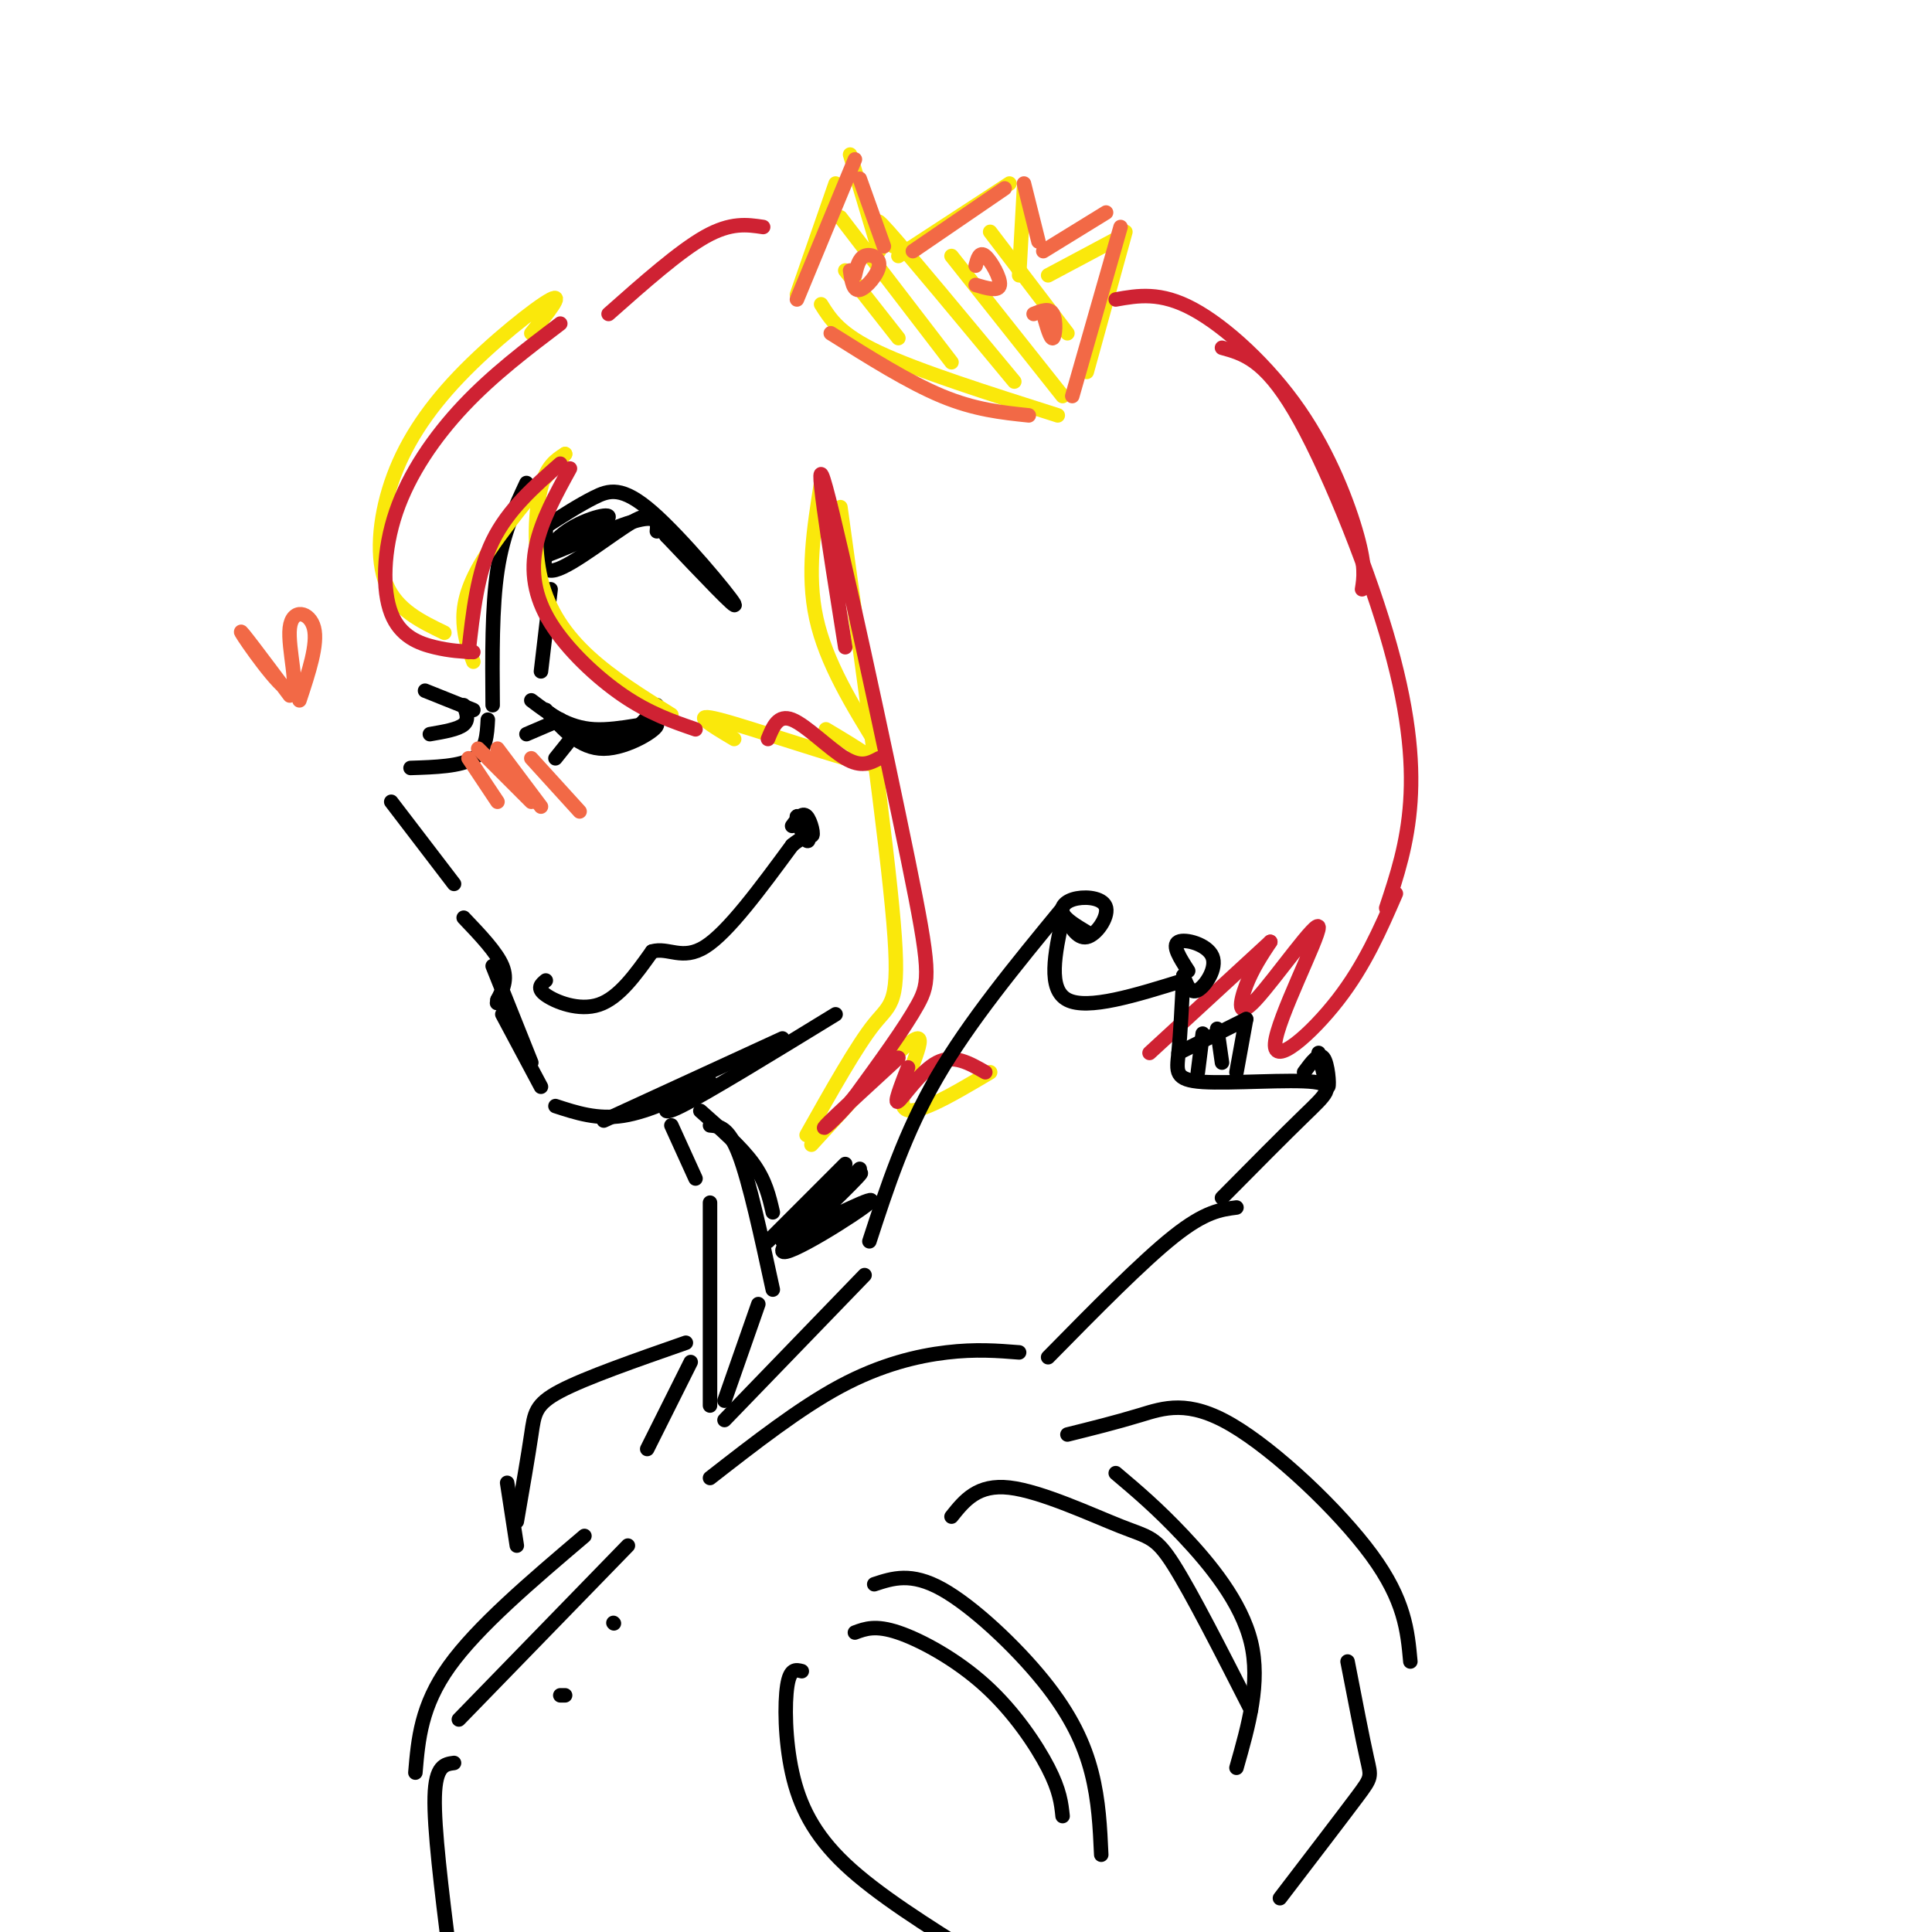 <svg viewBox='0 0 400 400' version='1.1' xmlns='http://www.w3.org/2000/svg' xmlns:xlink='http://www.w3.org/1999/xlink'><g fill='none' stroke='rgb(0,0,0)' stroke-width='3' stroke-linecap='round' stroke-linejoin='round'><path d='M109,100c-2.417,5.167 -4.833,10.333 -6,18c-1.167,7.667 -1.083,17.833 -1,28'/><path d='M101,149c-0.167,3.167 -0.333,6.333 -3,8c-2.667,1.667 -7.833,1.833 -13,2'/><path d='M81,166c0.000,0.000 13.000,17.000 13,17'/><path d='M96,190c3.417,3.583 6.833,7.167 8,10c1.167,2.833 0.083,4.917 -1,7'/><path d='M103,207c-0.167,1.167 -0.083,0.583 0,0'/><path d='M102,200c0.000,0.000 8.000,20.000 8,20'/><path d='M104,210c0.000,0.000 8.000,15.000 8,15'/><path d='M115,229c4.333,1.417 8.667,2.833 14,2c5.333,-0.833 11.667,-3.917 18,-7'/><path d='M125,232c0.000,0.000 37.000,-17.000 37,-17'/><path d='M141,226c-2.667,2.833 -5.333,5.667 0,3c5.333,-2.667 18.667,-10.833 32,-19'/><path d='M114,122c0.000,0.000 -2.000,17.000 -2,17'/><path d='M110,145c3.768,2.845 7.536,5.690 13,6c5.464,0.310 12.625,-1.917 13,-1c0.375,0.917 -6.036,4.976 -11,5c-4.964,0.024 -8.482,-3.988 -12,-8'/><path d='M113,147c-0.512,-0.179 4.208,3.375 8,5c3.792,1.625 6.655,1.321 9,0c2.345,-1.321 4.173,-3.661 6,-6'/><path d='M116,149c0.000,0.000 -7.000,3.000 -7,3'/><path d='M119,152c0.000,0.000 -4.000,5.000 -4,5'/><path d='M98,147c0.000,0.000 -10.000,-4.000 -10,-4'/><path d='M96,146c0.583,1.500 1.167,3.000 0,4c-1.167,1.000 -4.083,1.500 -7,2'/><path d='M113,109c0.000,0.000 0.000,5.000 0,5'/><path d='M113,109c3.458,-2.226 6.917,-4.452 10,-6c3.083,-1.548 5.792,-2.417 12,3c6.208,5.417 15.917,17.119 17,19c1.083,1.881 -6.458,-6.060 -14,-14'/><path d='M138,111c-2.818,-3.542 -2.863,-5.397 -7,-3c-4.137,2.397 -12.367,9.044 -16,10c-3.633,0.956 -2.671,-3.781 1,-7c3.671,-3.219 10.049,-4.920 10,-4c-0.049,0.920 -6.524,4.460 -13,8'/><path d='M113,115c1.756,-0.400 12.644,-5.400 18,-7c5.356,-1.600 5.178,0.200 5,2'/><path d='M113,203c-0.978,0.800 -1.956,1.600 0,3c1.956,1.400 6.844,3.400 11,2c4.156,-1.400 7.578,-6.200 11,-11'/><path d='M135,197c3.356,-1.000 6.244,2.000 11,-1c4.756,-3.000 11.378,-12.000 18,-21'/><path d='M164,175c3.636,-3.088 3.726,-0.308 3,-1c-0.726,-0.692 -2.267,-4.856 -2,-5c0.267,-0.144 2.341,3.730 3,4c0.659,0.270 -0.097,-3.066 -1,-4c-0.903,-0.934 -1.951,0.533 -3,2'/></g>
<g fill='none' stroke='rgb(250,232,11)' stroke-width='3' stroke-linecap='round' stroke-linejoin='round'><path d='M110,69c3.445,-4.255 6.890,-8.510 4,-7c-2.890,1.510 -12.115,8.786 -19,16c-6.885,7.214 -11.431,14.365 -14,22c-2.569,7.635 -3.163,15.753 -1,21c2.163,5.247 7.081,7.624 12,10'/><path d='M98,137c-0.911,-2.422 -1.822,-4.844 -2,-8c-0.178,-3.156 0.378,-7.044 4,-13c3.622,-5.956 10.311,-13.978 17,-22'/><path d='M117,94c-1.917,1.214 -3.833,2.429 -5,7c-1.167,4.571 -1.583,12.500 0,19c1.583,6.500 5.167,11.571 10,16c4.833,4.429 10.917,8.214 17,12'/><path d='M152,153c-4.778,-2.844 -9.556,-5.689 -3,-4c6.556,1.689 24.444,7.911 30,9c5.556,1.089 -1.222,-2.956 -8,-7'/><path d='M182,155c-5.500,-8.917 -11.000,-17.833 -13,-27c-2.000,-9.167 -0.500,-18.583 1,-28'/><path d='M174,105c4.778,34.489 9.556,68.978 11,86c1.444,17.022 -0.444,16.578 -4,21c-3.556,4.422 -8.778,13.711 -14,23'/><path d='M168,237c10.022,-11.000 20.044,-22.000 22,-22c1.956,0.000 -4.156,11.000 -3,14c1.156,3.000 9.578,-2.000 18,-7'/></g>
<g fill='none' stroke='rgb(207,34,51)' stroke-width='3' stroke-linecap='round' stroke-linejoin='round'><path d='M116,67c-6.957,5.276 -13.914,10.552 -20,17c-6.086,6.448 -11.301,14.069 -14,22c-2.699,7.931 -2.880,16.174 -1,21c1.880,4.826 5.823,6.236 9,7c3.177,0.764 5.589,0.882 8,1'/><path d='M97,135c0.917,-8.250 1.833,-16.500 5,-23c3.167,-6.500 8.583,-11.250 14,-16'/><path d='M118,97c-2.940,5.357 -5.881,10.714 -7,16c-1.119,5.286 -0.417,10.500 3,16c3.417,5.500 9.548,11.286 15,15c5.452,3.714 10.226,5.357 15,7'/><path d='M159,153c1.044,-2.578 2.089,-5.156 5,-4c2.911,1.156 7.689,6.044 11,8c3.311,1.956 5.156,0.978 7,0'/><path d='M175,134c-3.476,-21.875 -6.952,-43.750 -4,-33c2.952,10.750 12.333,54.125 17,77c4.667,22.875 4.619,25.250 2,30c-2.619,4.750 -7.810,11.875 -13,19'/><path d='M177,227c-4.022,4.911 -7.578,7.689 -6,6c1.578,-1.689 8.289,-7.844 15,-14'/><path d='M188,221c-1.511,3.889 -3.022,7.778 -2,7c1.022,-0.778 4.578,-6.222 8,-8c3.422,-1.778 6.711,0.111 10,2'/></g>
<g fill='none' stroke='rgb(250,232,11)' stroke-width='3' stroke-linecap='round' stroke-linejoin='round'><path d='M165,61c0.000,0.000 8.000,-23.000 8,-23'/><path d='M176,32c0.000,0.000 6.000,20.000 6,20'/><path d='M186,53c0.000,0.000 23.000,-15.000 23,-15'/><path d='M212,39c0.000,0.000 -1.000,18.000 -1,18'/><path d='M217,57c0.000,0.000 15.000,-8.000 15,-8'/><path d='M233,48c0.000,0.000 -8.000,29.000 -8,29'/><path d='M170,63c1.917,3.083 3.833,6.167 12,10c8.167,3.833 22.583,8.417 37,13'/><path d='M175,56c0.000,0.000 11.000,14.000 11,14'/><path d='M174,45c0.000,0.000 23.000,30.000 23,30'/><path d='M185,51c-2.583,-3.833 -5.167,-7.667 -1,-3c4.167,4.667 15.083,17.833 26,31'/><path d='M197,53c0.000,0.000 23.000,29.000 23,29'/><path d='M205,48c0.000,0.000 16.000,21.000 16,21'/></g>
<g fill='none' stroke='rgb(242,105,70)' stroke-width='3' stroke-linecap='round' stroke-linejoin='round'><path d='M165,62c0.000,0.000 12.000,-29.000 12,-29'/><path d='M178,37c0.000,0.000 5.000,14.000 5,14'/><path d='M189,52c0.000,0.000 19.000,-13.000 19,-13'/><path d='M212,38c0.000,0.000 3.000,12.000 3,12'/><path d='M216,52c0.000,0.000 13.000,-8.000 13,-8'/><path d='M232,47c0.000,0.000 -10.000,35.000 -10,35'/><path d='M172,69c8.083,5.083 16.167,10.167 23,13c6.833,2.833 12.417,3.417 18,4'/><path d='M176,56c0.315,2.173 0.631,4.345 2,4c1.369,-0.345 3.792,-3.208 4,-5c0.208,-1.792 -1.798,-2.512 -3,-2c-1.202,0.512 -1.601,2.256 -2,4'/><path d='M202,59c2.400,0.711 4.800,1.422 5,0c0.200,-1.422 -1.800,-4.978 -3,-6c-1.200,-1.022 -1.600,0.489 -2,2'/><path d='M216,65c0.756,2.667 1.511,5.333 2,5c0.489,-0.333 0.711,-3.667 0,-5c-0.711,-1.333 -2.356,-0.667 -4,0'/><path d='M97,157c0.000,0.000 6.000,9.000 6,9'/><path d='M99,155c0.000,0.000 11.000,11.000 11,11'/><path d='M103,155c0.000,0.000 9.000,12.000 9,12'/><path d='M110,157c0.000,0.000 10.000,11.000 10,11'/><path d='M60,144c-5.404,-7.223 -10.807,-14.447 -10,-13c0.807,1.447 7.825,11.563 10,12c2.175,0.437 -0.491,-8.805 0,-13c0.491,-4.195 4.140,-3.341 5,0c0.860,3.341 -1.070,9.171 -3,15'/></g>
<g fill='none' stroke='rgb(207,34,51)' stroke-width='3' stroke-linecap='round' stroke-linejoin='round'><path d='M126,65c7.333,-6.500 14.667,-13.000 20,-16c5.333,-3.000 8.667,-2.500 12,-2'/><path d='M231,62c4.625,-0.821 9.250,-1.643 16,2c6.750,3.643 15.625,11.750 22,21c6.375,9.250 10.250,19.643 12,26c1.750,6.357 1.375,8.679 1,11'/><path d='M253,72c4.369,1.202 8.738,2.405 15,13c6.262,10.595 14.417,30.583 19,46c4.583,15.417 5.595,26.262 5,35c-0.595,8.738 -2.798,15.369 -5,22'/><path d='M289,185c-3.227,7.426 -6.455,14.853 -12,22c-5.545,7.147 -13.409,14.015 -13,9c0.409,-5.015 9.089,-21.911 9,-24c-0.089,-2.089 -8.947,10.630 -13,15c-4.053,4.370 -3.301,0.391 -2,-3c1.301,-3.391 3.150,-6.196 5,-9'/><path d='M263,195c0.000,0.000 -25.000,23.000 -25,23'/></g>
<g fill='none' stroke='rgb(0,0,0)' stroke-width='3' stroke-linecap='round' stroke-linejoin='round'><path d='M145,230c4.250,3.750 8.500,7.500 11,11c2.500,3.500 3.250,6.750 4,10'/><path d='M147,233c1.917,0.167 3.833,0.333 6,6c2.167,5.667 4.583,16.833 7,28'/><path d='M159,257c0.000,0.000 16.000,-16.000 16,-16'/><path d='M162,257c10.233,-5.102 20.466,-10.204 18,-8c-2.466,2.204 -17.630,11.715 -18,10c-0.370,-1.715 14.054,-14.654 16,-16c1.946,-1.346 -8.587,8.901 -12,12c-3.413,3.099 0.293,-0.951 4,-5'/><path d='M170,250c2.000,-2.167 5.000,-5.083 8,-8'/><path d='M180,257c3.667,-11.250 7.333,-22.500 14,-34c6.667,-11.500 16.333,-23.250 26,-35'/><path d='M220,190c-1.583,7.417 -3.167,14.833 1,17c4.167,2.167 14.083,-0.917 24,-4'/><path d='M245,202c-0.303,6.054 -0.606,12.108 -1,16c-0.394,3.892 -0.879,5.620 5,6c5.879,0.380 18.121,-0.590 23,0c4.879,0.590 2.394,2.740 -2,7c-4.394,4.260 -10.697,10.630 -17,17'/><path d='M220,189c1.510,2.715 3.021,5.429 5,5c1.979,-0.429 4.427,-4.002 4,-6c-0.427,-1.998 -3.730,-2.423 -6,-2c-2.270,0.423 -3.506,1.692 -3,3c0.506,1.308 2.753,2.654 5,4'/><path d='M245,202c0.708,1.935 1.417,3.869 3,3c1.583,-0.869 4.042,-4.542 3,-7c-1.042,-2.458 -5.583,-3.702 -7,-3c-1.417,0.702 0.292,3.351 2,6'/><path d='M273,218c0.867,3.689 1.733,7.378 2,7c0.267,-0.378 -0.067,-4.822 -1,-6c-0.933,-1.178 -2.467,0.911 -4,3'/><path d='M256,222c0.000,0.000 2.000,-11.000 2,-11'/><path d='M258,211c0.000,0.000 -14.000,7.000 -14,7'/><path d='M249,214c0.000,0.000 -1.000,8.000 -1,8'/><path d='M252,213c0.000,0.000 1.000,7.000 1,7'/><path d='M256,250c-3.250,0.417 -6.500,0.833 -13,6c-6.500,5.167 -16.250,15.083 -26,25'/><path d='M179,264c0.000,0.000 -29.000,30.000 -29,30'/><path d='M147,306c9.289,-7.244 18.578,-14.489 27,-19c8.422,-4.511 15.978,-6.289 22,-7c6.022,-0.711 10.511,-0.356 15,0'/><path d='M157,270c0.000,0.000 -7.000,20.000 -7,20'/><path d='M147,291c0.000,0.000 0.000,-42.000 0,-42'/><path d='M144,244c0.000,0.000 -5.000,-11.000 -5,-11'/><path d='M143,282c0.000,0.000 -9.000,18.000 -9,18'/><path d='M121,318c-11.083,9.417 -22.167,18.833 -28,27c-5.833,8.167 -6.417,15.083 -7,22'/><path d='M142,278c-10.378,3.622 -20.756,7.244 -26,10c-5.244,2.756 -5.356,4.644 -6,9c-0.644,4.356 -1.822,11.178 -3,18'/><path d='M221,297c5.006,-1.244 10.012,-2.488 15,-4c4.988,-1.512 9.958,-3.292 19,2c9.042,5.292 22.155,17.655 29,27c6.845,9.345 7.423,15.673 8,22'/><path d='M166,346c-1.214,-0.315 -2.429,-0.631 -3,3c-0.571,3.631 -0.500,11.208 1,18c1.500,6.792 4.429,12.798 11,19c6.571,6.202 16.786,12.601 27,19'/><path d='M177,338c2.137,-0.798 4.274,-1.595 9,0c4.726,1.595 12.042,5.583 18,11c5.958,5.417 10.560,12.262 13,17c2.440,4.738 2.720,7.369 3,10'/><path d='M181,328c3.827,-1.262 7.655,-2.524 14,1c6.345,3.524 15.208,11.833 21,19c5.792,7.167 8.512,13.190 10,19c1.488,5.810 1.744,11.405 2,17'/><path d='M197,314c2.702,-3.381 5.405,-6.762 12,-6c6.595,0.762 17.083,5.667 23,8c5.917,2.333 7.262,2.095 11,8c3.738,5.905 9.869,17.952 16,30'/><path d='M231,305c4.289,3.622 8.578,7.244 14,13c5.422,5.756 11.978,13.644 14,22c2.022,8.356 -0.489,17.178 -3,26'/><path d='M279,344c1.556,8.022 3.111,16.044 4,20c0.889,3.956 1.111,3.844 -2,8c-3.111,4.156 -9.556,12.578 -16,21'/><path d='M105,307c0.000,0.000 2.000,13.000 2,13'/><path d='M130,320c0.000,0.000 -35.000,36.000 -35,36'/><path d='M94,365c-1.917,0.250 -3.833,0.500 -4,7c-0.167,6.500 1.417,19.250 3,32'/><path d='M127,336c0.000,0.000 0.100,0.100 0.1,0.1'/><path d='M117,351c0.000,0.000 -1.000,0.000 -1,0'/></g>
</svg>